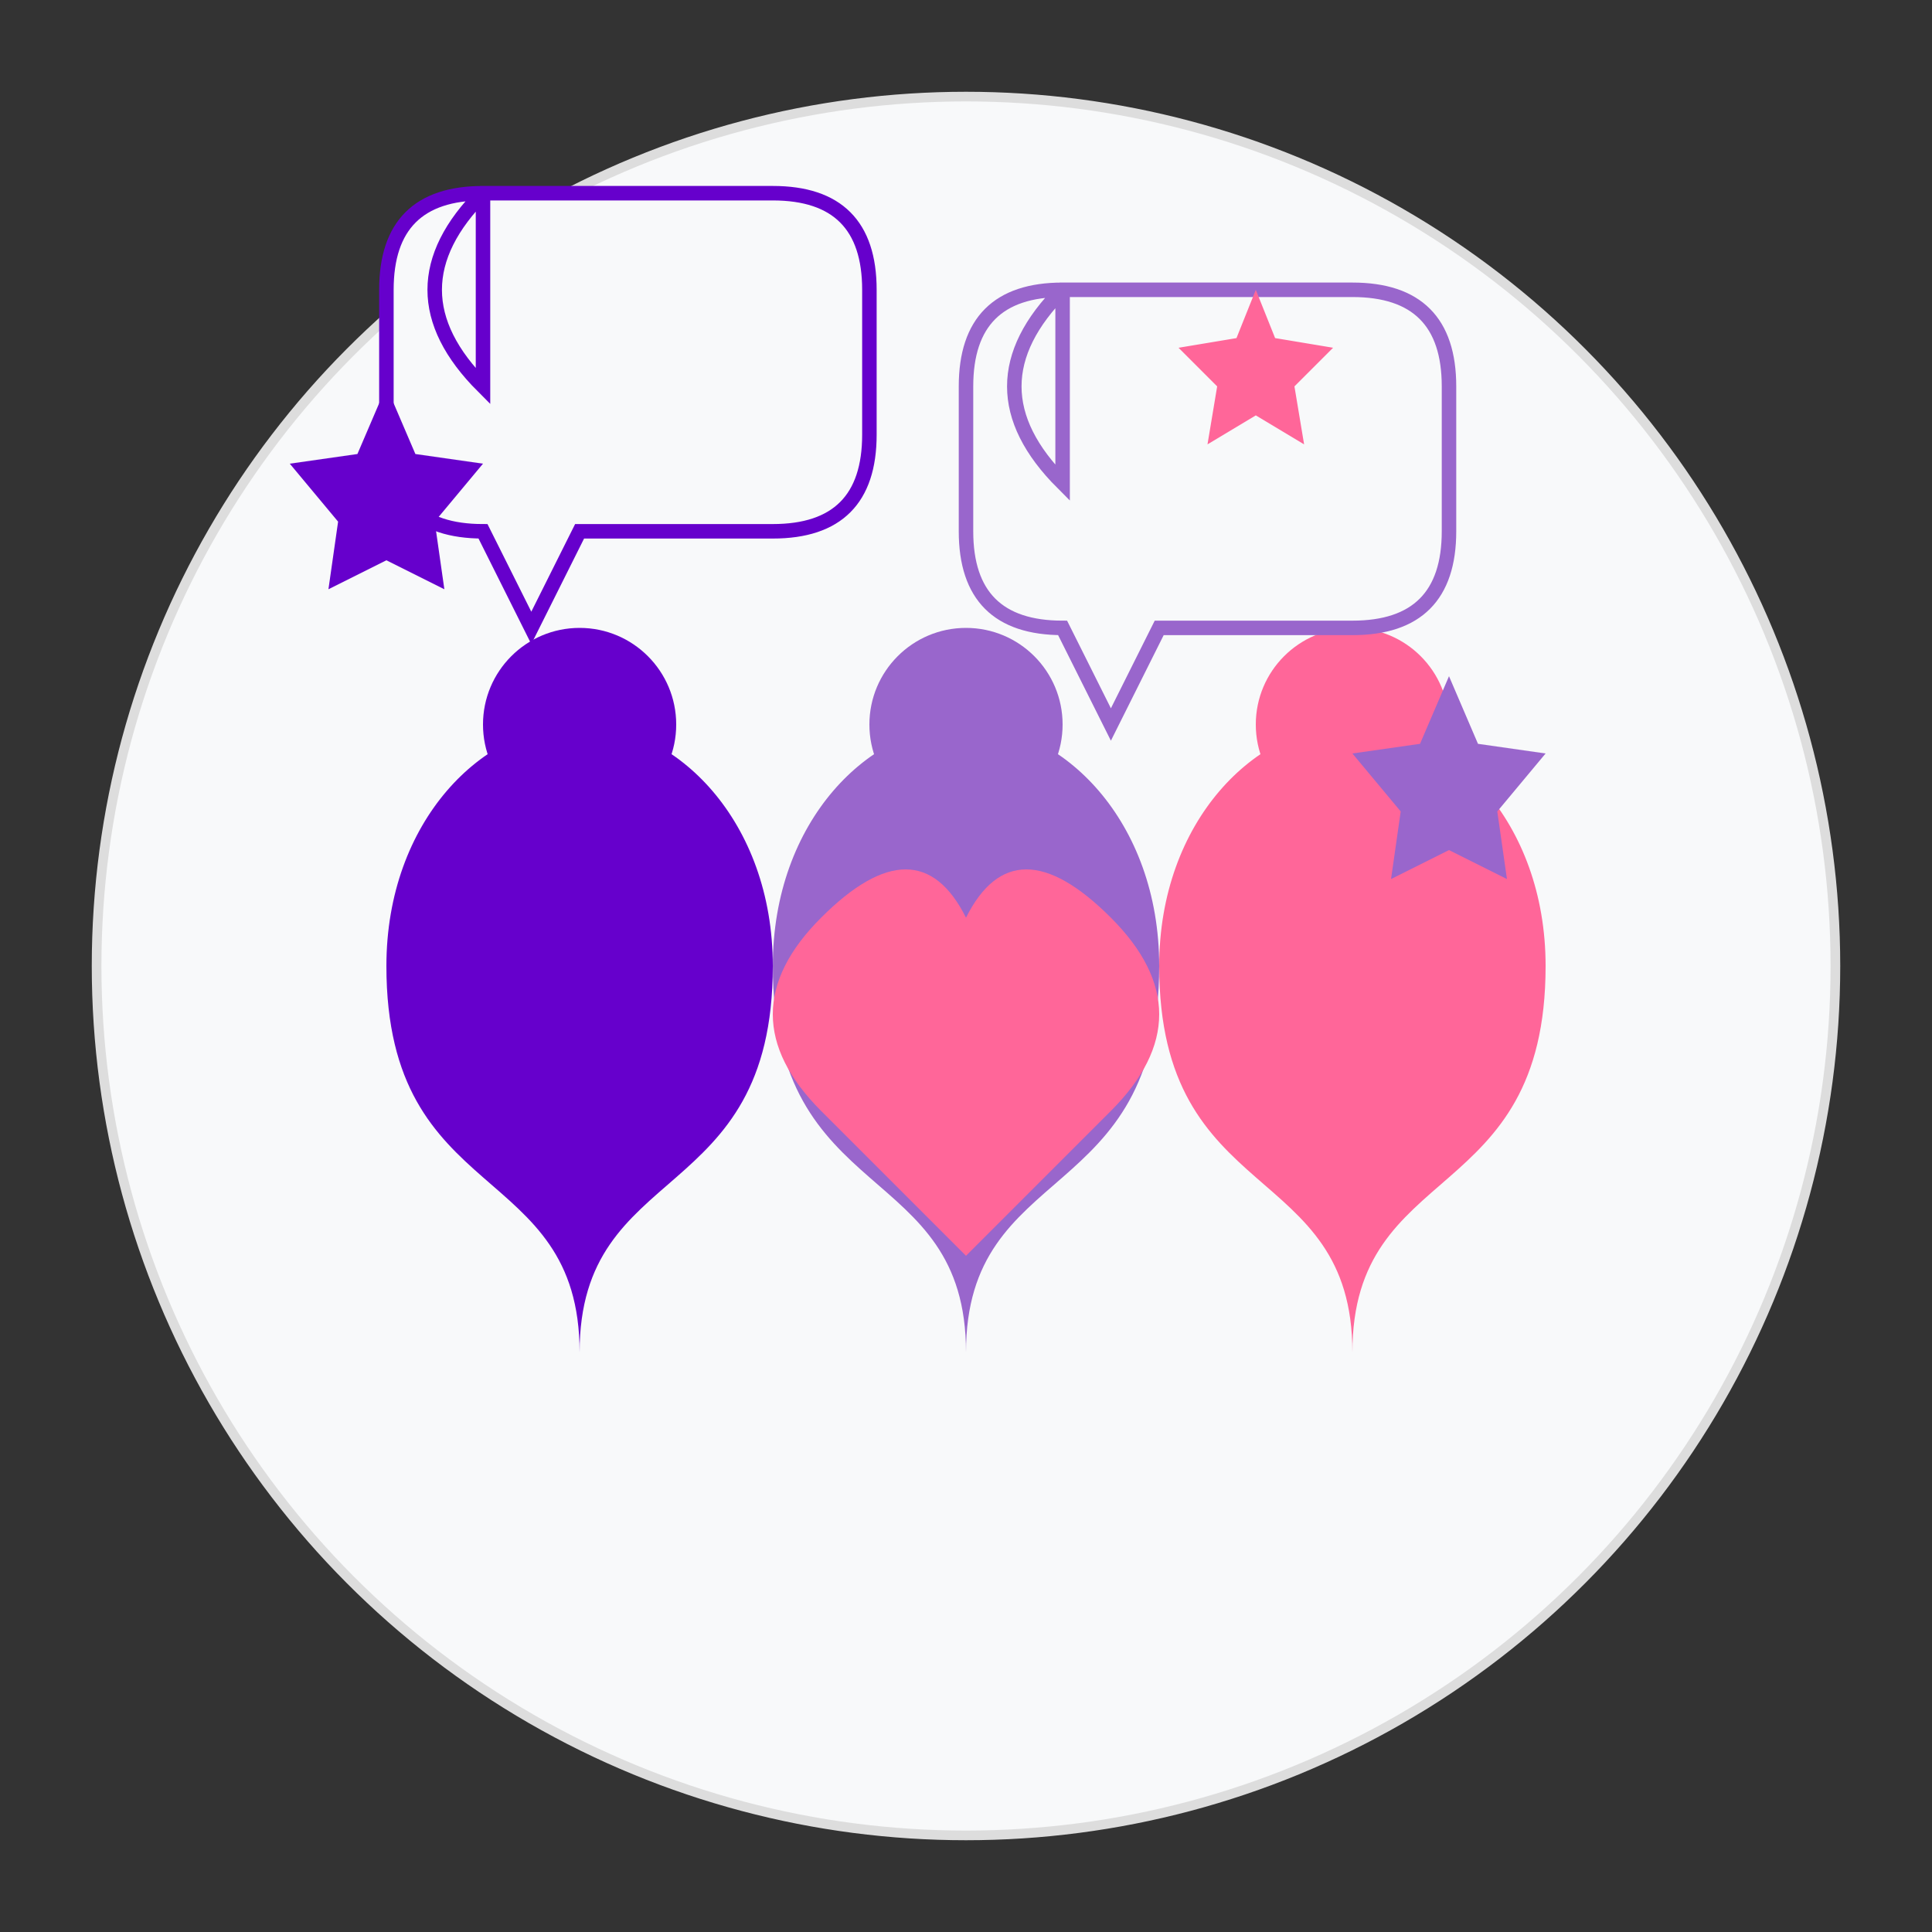 <svg xmlns="http://www.w3.org/2000/svg" width="200" height="200" viewBox="0 0 200 200">
  <rect x="0" y="0" width="200" height="200" fill="#333333" stroke="none"/>
  <style>
    .primary { fill: #6600cc; }
    .secondary { fill: #9966cc; }
    .accent { fill: #ff6699; }
    .light { fill: #f8f9fa; }
    .dark { fill: #333333; }
  </style>
  
  <!-- Fondo circular -->
  <circle cx="100" cy="100" r="90" class="light" stroke="#ddd" stroke-width="1"/>
  
  <!-- Siluetas de personas -->
  <g transform="translate(40, 60)">
    <!-- Persona 1 -->
    <path class="primary" d="M20,80 C20,60 0,65 0,40 C0,25 10,15 20,15 C30,15 40,25 40,40 C40,65 20,60 20,80 Z" />
    <circle cx="20" cy="15" r="10" class="primary" />
    
    <!-- Persona 2 -->
    <path class="secondary" d="M60,80 C60,60 40,65 40,40 C40,25 50,15 60,15 C70,15 80,25 80,40 C80,65 60,60 60,80 Z" />
    <circle cx="60" cy="15" r="10" class="secondary" />
    
    <!-- Persona 3 -->
    <path class="accent" d="M100,80 C100,60 80,65 80,40 C80,25 90,15 100,15 C110,15 120,25 120,40 C120,65 100,60 100,80 Z" />
    <circle cx="100" cy="15" r="10" class="accent" />
  </g>
  
  <!-- Burbujas de diálogo -->
  <path class="light" stroke="#6600cc" stroke-width="1.5" d="M50,40 Q40,30 50,20 H80 Q90,20 90,30 V45 Q90,55 80,55 H60 L55,65 L50,55 H50 Q40,55 40,45 V30 Q40,20 50,20 Z" />
  <path class="light" stroke="#9966cc" stroke-width="1.5" d="M110,50 Q100,40 110,30 H140 Q150,30 150,40 V55 Q150,65 140,65 H120 L115,75 L110,65 H110 Q100,65 100,55 V40 Q100,30 110,30 Z" />
  
  <!-- Corazón -->
  <path class="accent" d="M100,130 L85,115 Q75,105 85,95 Q95,85 100,95 Q105,85 115,95 Q125,105 115,115 Z" />
  
  <!-- Estrellas -->
  <path class="primary" d="M40,40 L43,47 L50,48 L45,54 L46,61 L40,58 L34,61 L35,54 L30,48 L37,47 Z" />
  <path class="secondary" d="M150,70 L153,77 L160,78 L155,84 L156,91 L150,88 L144,91 L145,84 L140,78 L147,77 Z" />
  <path class="accent" d="M130,30 L132,35 L138,36 L134,40 L135,46 L130,43 L125,46 L126,40 L122,36 L128,35 Z" />
</svg>